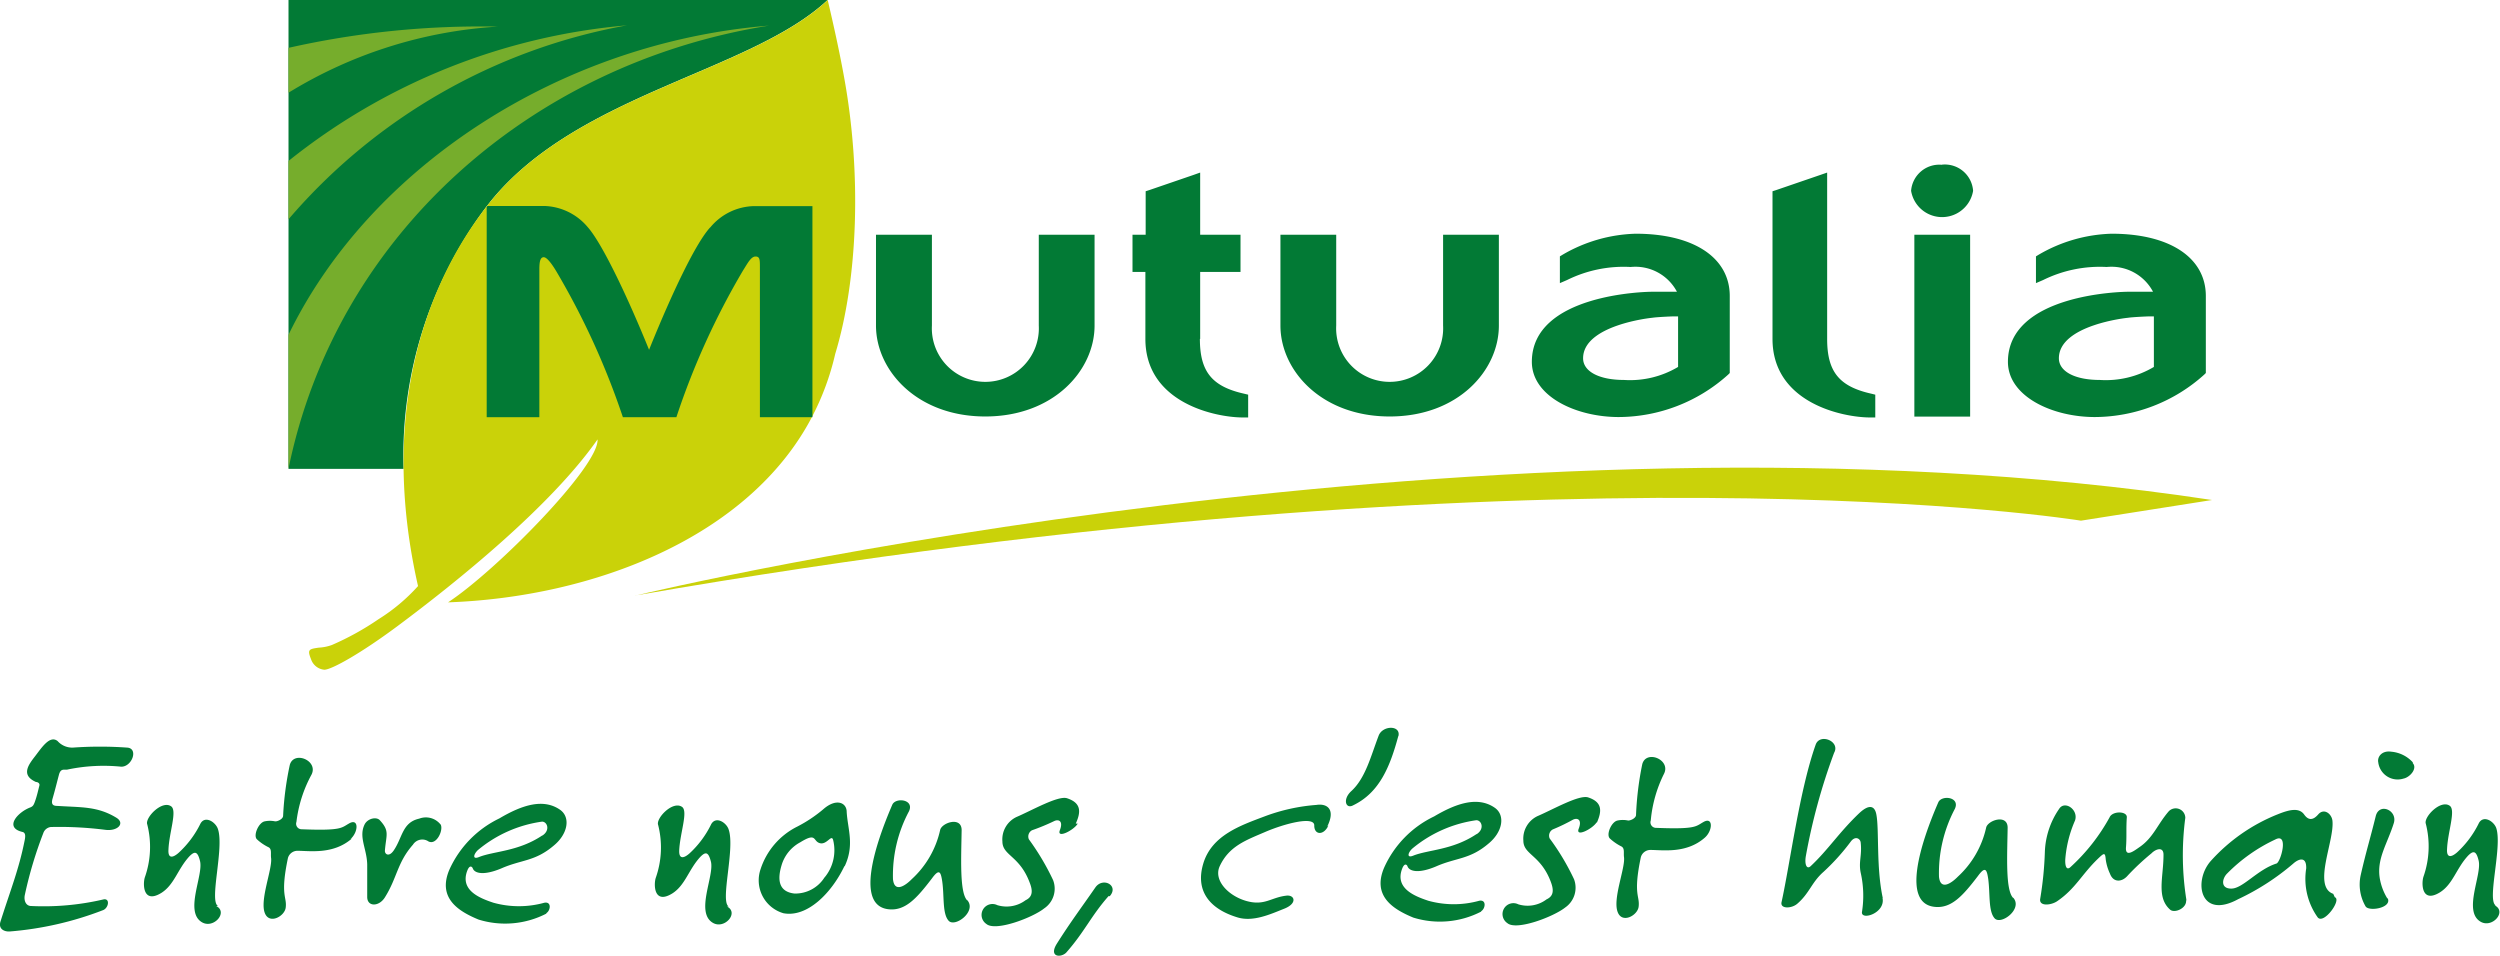 <svg id="Calque_1" data-name="Calque 1" xmlns="http://www.w3.org/2000/svg" viewBox="0 0 176.6 67.54"><defs><style>.cls-1{fill:#027a35;}.cls-2{fill:#76ad2c;}.cls-3{fill:#cad209;}</style></defs><path class="cls-1" d="M7.26,64.3c.4-.13.54-.84.07-.77A18.53,18.53,0,0,1,2.2,64c-.37,0-.54-.39-.44-.81a28.93,28.93,0,0,1,1.3-4.34.64.64,0,0,1,.53-.43,25.82,25.82,0,0,1,3.86.2c.86.11,1.4-.46.78-.85-1.34-.82-2.47-.73-4.17-.84-.29,0-.48-.08-.34-.54.19-.66.3-1.12.44-1.65s.41-.31.66-.39a12.45,12.45,0,0,1,3.75-.19c.77,0,1.23-1.31.4-1.35a26.91,26.91,0,0,0-3.81,0,1.38,1.38,0,0,1-1.09-.46c-.55-.44-1.12.46-1.6,1.08s-1,1.33.07,1.81c.12,0,.29.09.24.26-.09.35-.15.64-.27,1s-.17.46-.38.54c-.87.33-1.87,1.42-.54,1.73.25.06.2.37.14.65-.4,2-1,3.48-1.7,5.69-.15.5.25.71.65.69A23.39,23.39,0,0,0,7.26,64.3M15.4,64c-.64-.35.44-4.06,0-5.42-.15-.5-.91-1-1.24-.4a6.91,6.91,0,0,1-1.55,2.07c-.4.35-.75.42-.71-.23.05-1.23.63-2.75.19-3.06-.65-.46-1.86.81-1.69,1.27a6.46,6.46,0,0,1-.17,3.75c-.14.44-.15,1.9,1.16,1.1.93-.58,1.16-1.7,2-2.6.36-.36.57-.36.74.35.25,1-1.12,3.59.14,4.32.82.48,1.87-.71,1-1.15m9.49-4.73c.57-.5.6-1.52-.12-1.09-.53.3-.52.51-3.32.4a.39.39,0,0,1-.38-.52A9.25,9.25,0,0,1,22,54.73c.52-1-1.25-1.73-1.53-.69A22,22,0,0,0,20,57.62c0,.25-.42.42-.57.4a1.79,1.79,0,0,0-.73,0c-.43.08-.83,1-.55,1.27a3.37,3.37,0,0,0,.84.57c.22.14.12.45.16.75.1.79-.83,3-.43,3.92.33.77,1.37.2,1.46-.4.11-.81-.41-.81.16-3.52A.7.7,0,0,1,21,60.1c.88,0,2.55.28,3.86-.87m6.25-1a1.32,1.32,0,0,0-1.5-.4c-1.2.27-1.17,1.33-1.8,2.25-.33.48-.64.27-.62,0,.09-1.12.35-1.37-.36-2.14-.24-.26-.85-.13-1.07.29-.44.89.15,1.71.18,2.83,0,.9,0,1.38,0,2.3,0,.7.81.7,1.23.06.89-1.4.88-2.48,2-3.75a.78.78,0,0,1,1.1-.23c.58.29,1.08-.84.85-1.21m7.48,6.27c.29-.18.38-.83-.15-.73a6.72,6.72,0,0,1-3.59,0c-1-.33-2.38-.89-1.85-2.27.17-.44.35-.27.39-.15.14.36.8.5,2,0,1.45-.64,2.38-.48,3.72-1.62,1-.82,1.2-2,.44-2.53-1.17-.81-2.66-.35-4.28.61a7.38,7.38,0,0,0-3.53,3.61c-.86,2,.6,2.94,2.06,3.54a6.35,6.35,0,0,0,4.78-.42M38.33,59c-1.69,1.15-3.44,1.12-4.49,1.54-.51.21-.37-.23-.07-.5a9,9,0,0,1,4.52-2c.37,0,.61.62,0,1m13.19,5c-.63-.35.45-4.06,0-5.42-.14-.5-.9-1-1.24-.4a6.9,6.9,0,0,1-1.54,2.07c-.4.35-.75.42-.72-.23.06-1.23.64-2.75.2-3.06-.66-.46-1.86.81-1.69,1.27a6.46,6.46,0,0,1-.17,3.75c-.14.44-.15,1.9,1.16,1.1.93-.58,1.16-1.7,2-2.6.36-.36.56-.36.74.35.25,1-1.12,3.59.14,4.32.82.48,1.86-.71,1-1.15m8.3-2.83c.72-1.52.22-2.63.15-3.86,0-.65-.74-1-1.67-.17a9.76,9.76,0,0,1-1.82,1.21,5.13,5.13,0,0,0-2.59,3,2.42,2.42,0,0,0,1.61,3.12c1.67.32,3.4-1.41,4.32-3.35m-1.41.81a2.44,2.44,0,0,1-2.13,1.15c-1.14-.13-1.21-1-.91-2a2.71,2.71,0,0,1,1.32-1.62c1.18-.73.88-.08,1.38.06s.82-.65.94-.23a3,3,0,0,1-.6,2.65m10.06,1.61c-.53-.57-.41-3-.38-4.95,0-1-1.42-.52-1.52,0a6.66,6.66,0,0,1-2,3.46c-.45.46-1.23,1-1.33,0a9.59,9.59,0,0,1,1.13-4.79c.4-.85-.95-1-1.18-.46-1.26,2.92-2.6,7.13-.26,7.38,1.19.13,2-.79,3.07-2.19.52-.71.62-.44.72.23.15,1.07,0,2.27.45,2.77s2-.66,1.32-1.45m7.66-5.41c.38-.83.39-1.46-.61-1.79-.63-.21-2.49.86-3.57,1.32a1.75,1.75,0,0,0-1,1.73c0,1,1.21,1,1.92,2.89.2.5.28,1-.28,1.26a2.24,2.24,0,0,1-2,.35.77.77,0,0,0-.77,1.33c.65.55,3.27-.45,4.08-1.1a1.68,1.68,0,0,0,.63-2,17.48,17.48,0,0,0-1.71-2.88.5.5,0,0,1,.22-.64A14.84,14.84,0,0,0,74.47,58c.32-.15.65,0,.4.64s1,0,1.26-.46m2.26,5.13c.67-.75-.46-1.37-1-.64-1.08,1.56-1.74,2.42-2.74,4-.58.94.28,1,.66.63,1.31-1.48,1.74-2.57,3-4m15.44-4.9c.62-1.23,0-1.66-.76-1.54a13.17,13.17,0,0,0-3.66.81C87.64,58.31,85.6,59,85,61s.53,3.23,2.4,3.8c1.12.35,2.36-.23,3.32-.61s.73-1,.14-.92c-1.09.13-1.53.73-2.8.38s-2.36-1.46-1.9-2.46c.66-1.42,1.84-1.83,3.21-2.42s3.48-1.14,3.47-.46.67.73,1,0m4.94-6.29c.21-.8-1.1-.8-1.39-.06-.56,1.47-.93,3-1.93,3.92-.64.58-.4,1.31.14,1,1.86-.9,2.6-2.75,3.18-4.9m5.86,12.38c.29-.18.38-.83-.15-.73a6.72,6.72,0,0,1-3.59,0c-1-.33-2.38-.89-1.85-2.27.17-.44.35-.27.38-.15.15.36.81.5,2,0,1.45-.64,2.38-.48,3.72-1.62,1-.82,1.2-2,.44-2.53-1.17-.81-2.66-.35-4.28.61a7.34,7.34,0,0,0-3.53,3.61c-.86,2,.6,2.94,2.06,3.54a6.35,6.35,0,0,0,4.78-.42m-.29-5.5c-1.69,1.15-3.44,1.12-4.49,1.54-.51.21-.37-.23-.07-.5a9,9,0,0,1,4.52-2c.37,0,.61.62,0,1m8.51-.82c.37-.83.39-1.46-.61-1.79-.64-.21-2.5.86-3.58,1.32a1.76,1.76,0,0,0-1,1.73c0,1,1.21,1,1.93,2.89.19.5.28,1-.29,1.26a2.22,2.22,0,0,1-2,.35.77.77,0,0,0-.77,1.33c.64.55,3.26-.45,4.08-1.1a1.7,1.7,0,0,0,.63-2,16.86,16.86,0,0,0-1.72-2.88.5.5,0,0,1,.22-.64,13.77,13.77,0,0,0,1.43-.69c.32-.15.65,0,.4.64s1,0,1.27-.46m7.64,1.09c.57-.5.6-1.52-.12-1.09-.53.3-.52.51-3.32.4a.39.39,0,0,1-.38-.52,9.25,9.25,0,0,1,.93-3.29c.52-1-1.25-1.73-1.53-.69a22,22,0,0,0-.44,3.58c0,.25-.42.42-.57.4a1.79,1.79,0,0,0-.73,0c-.44.08-.83,1-.55,1.27a3.53,3.53,0,0,0,.83.57c.23.14.13.45.17.75.1.79-.84,3-.43,3.92.33.77,1.37.2,1.46-.4.11-.81-.41-.81.16-3.52a.7.7,0,0,1,.66-.51c.88,0,2.55.28,3.86-.87m12.57,4.27c-.47-2.17-.25-4.81-.45-5.88-.12-.7-.56-.73-1.21-.12-1.44,1.37-2.19,2.58-3.44,3.75-.28.25-.43-.14-.34-.69a42.66,42.66,0,0,1,2-7.32c.46-.81-1-1.41-1.3-.58-1.14,3.21-1.8,8.34-2.41,11.12-.12.5.71.47,1.11.12.87-.75,1-1.5,1.85-2.25a15.38,15.38,0,0,0,1.92-2.13c.32-.44.68-.23.71.06.1.92-.16,1.36,0,2.13a7.37,7.37,0,0,1,.09,2.77c-.09.63,1.68.09,1.45-1m9.22,0c-.54-.57-.41-3-.38-4.95,0-1-1.42-.52-1.52,0a6.66,6.66,0,0,1-2,3.46c-.45.46-1.23,1-1.33,0a9.69,9.69,0,0,1,1.12-4.79c.4-.85-.94-1-1.17-.46-1.27,2.92-2.6,7.13-.26,7.38,1.19.13,2-.79,3.07-2.19.52-.71.62-.44.72.23.14,1.07,0,2.27.45,2.77s2-.66,1.32-1.45m12.24.23a20.08,20.08,0,0,1-.09-5.88.68.68,0,0,0-1.17-.46c-.81.94-1.09,1.87-2.08,2.54-.36.25-1,.75-.94,0s0-1.31.06-2.13c0-.43-1-.44-1.21,0a13.55,13.55,0,0,1-2.76,3.52c-.21.21-.4.12-.38-.52a8.42,8.42,0,0,1,.69-2.76c.26-.77-.74-1.45-1.13-.81a5.69,5.69,0,0,0-1,3,24.67,24.67,0,0,1-.33,3.34c-.1.56.78.46,1.2.17,1.29-.88,1.72-1.88,2.88-3,.42-.4.51-.48.55.06a3.48,3.48,0,0,0,.3,1c.24.65.86.6,1.26.12a17.46,17.46,0,0,1,1.67-1.56c.3-.31.86-.5.85.11,0,1.58-.52,3,.47,3.87.32.28,1.22-.12,1.12-.7m10.4-.42c-1.49-.52.12-3.8-.06-5.19-.07-.48-.6-.88-1-.42s-.72.4-1,0c-.38-.52-1.11-.31-1.88,0a12.65,12.65,0,0,0-4.72,3.3c-1.25,1.44-.74,4.15,1.94,2.69A17.13,17.13,0,0,0,162,61c.37-.33.94-.54.91.35a4.68,4.68,0,0,0,.81,3.45c.42.54,1.72-1.25,1.21-1.42M160.81,61c-1.33.42-2.36,1.75-3.17,1.77s-.68-.72-.3-1.08a11.76,11.76,0,0,1,3.37-2.38c1-.54.4,1.59.1,1.69m9.63-7.15a2.33,2.33,0,0,0-1.52-.75c-.68-.1-1,.38-.92.75A1.38,1.38,0,0,0,169.78,55c.46-.09,1-.71.66-1.09m-1.79,9.57A4,4,0,0,1,168.1,62c-.2-1.37.53-2.37,1-3.86.27-.89-1-1.46-1.27-.52-.4,1.63-.7,2.57-1.07,4.2a3.08,3.08,0,0,0,.34,2.2c.23.4,1.91.11,1.56-.58m7.64.52c-.63-.35.45-4.06.05-5.42-.14-.5-.9-1-1.24-.4a6.9,6.9,0,0,1-1.54,2.07c-.4.35-.75.42-.71-.23.05-1.23.63-2.75.19-3.06-.65-.46-1.86.81-1.69,1.27a6.46,6.46,0,0,1-.17,3.75c-.14.44-.15,1.9,1.16,1.1.93-.58,1.16-1.7,2-2.6.36-.36.57-.36.74.35.25,1-1.12,3.59.14,4.32.82.48,1.87-.71,1-1.15"/><path class="cls-1" d="M34.33,14.64l.33-.42C40.83,6.61,53.06,5.07,58.46,0H20.38V33.12h8.13a29.2,29.2,0,0,1,5.82-18.48"/><path class="cls-2" d="M20.38,23.65v9.46C23.75,16.62,37.47,4.5,54.32,1.81,39.56,3,26.1,11.83,20.38,23.65m0-20.27V6.55A31.9,31.9,0,0,1,35.17,1.88a61.81,61.81,0,0,0-14.79,1.5M44.29,1.79a44.33,44.33,0,0,0-23.91,9.58v4.12A41.06,41.06,0,0,1,44.29,1.79"/><path class="cls-3" d="M44.85,42.07C110,30.73,147,36.78,147,36.78l9.26-1.46c-50.44-7.67-109.91,6.4-111.37,6.75"/><path class="cls-3" d="M57.36,29.45C52.89,38,41.85,42.19,31.65,42.55c3.4-2.23,10.69-9.63,10.56-11.51-3.3,4.72-9.93,10.06-14.12,13.18-2.59,1.93-4.67,3.09-5.18,3.09a1.09,1.09,0,0,1-.94-.75c-.28-.69-.13-.71.54-.81a3.17,3.17,0,0,0,.94-.19,19.69,19.69,0,0,0,3.29-1.82,13,13,0,0,0,2.79-2.34c-2.73-12,.39-21.07,4.8-26.76l.06-.08.27-.34C40.83,6.61,53.07,5.08,58.47,0c.43,1.85.8,3.5,1.14,5.36,1.27,6.88,1,14.34-.61,19.64a18.61,18.61,0,0,1-1.64,4.45"/><path class="cls-1" d="M152.15,25.92a6.63,6.63,0,0,1-3.82.92c-1.76,0-2.89-.6-2.89-1.53,0-2.35,4.82-2.86,4.87-2.86.3-.05,1.34-.1,1.54-.1h.3Zm-3-9.41A10.78,10.78,0,0,0,144,18l-.18.11V20l.51-.22a9.05,9.05,0,0,1,4.49-.92,3.32,3.32,0,0,1,3.27,1.75h-.21c-.34,0-1,0-1.42,0h-.16c-.33,0-8.46.14-8.46,4.95,0,2.44,3.13,3.9,6.14,3.9a11.61,11.61,0,0,0,7.73-3l.11-.11V20.91c0-2.71-2.55-4.4-6.65-4.4m-30.63,9.41a6.63,6.63,0,0,1-3.82.92c-1.76,0-2.89-.6-2.89-1.53,0-2.35,4.82-2.86,4.87-2.86.3-.05,1.33-.1,1.54-.1h.3Zm-3-9.41A10.78,10.78,0,0,0,110.37,18l-.18.11V20l.51-.22a9,9,0,0,1,4.49-.92,3.32,3.32,0,0,1,3.27,1.75h-.21c-.35,0-1,0-1.42,0h-.16c-.33,0-8.46.14-8.46,4.95,0,2.44,3.12,3.9,6.14,3.9a11.61,11.61,0,0,0,7.73-3l.11-.11V20.91c0-2.71-2.55-4.4-6.65-4.4m-65.37-.45c-1,1.08-2.67,4.56-4.32,8.65-1.66-4.09-3.37-7.57-4.32-8.65a4.16,4.16,0,0,0-3.09-1.51h-4s0,0-.06.08V29.47h3.72V19c0-.58.09-.83.31-.83s.56.45.89,1A53.85,53.85,0,0,1,44,29.47h.31l1.58,0,1.57,0h.32a53.24,53.24,0,0,1,4.7-10.35c.33-.52.57-1,.89-1s.31.25.31.83V29.47h3.71V14.56H53.25a4.12,4.12,0,0,0-3.08,1.51m87-4.43A2,2,0,0,0,135,13.48a2.22,2.22,0,0,0,4.38,0,2,2,0,0,0-2.19-1.85M84.78,23.94V19.21h2.85V16.58H84.78V12.19l-.48.17-3.12,1.07-.25.08v3.07H80v2.63h.91v4.73c0,4.55,5,5.55,6.89,5.55h.37V27.88l-.29-.07c-2.27-.51-3.12-1.56-3.12-3.87m44.31,0V12.19l-.49.17-3.12,1.07-.25.08V23.94c0,4.55,5,5.55,6.9,5.55h.36V27.88l-.28-.07c-2.28-.51-3.12-1.56-3.12-3.87M102.3,16.58h-.36V23a3.78,3.78,0,1,1-7.55,0V16.58H90.45V23c0,3.16,2.88,6.42,7.72,6.42s7.71-3.26,7.71-6.42V16.58H102.3Zm33.29,0h-.36V29.43h3.94V16.58h-3.58Zm-61.85,0h-.36V23a3.78,3.78,0,1,1-7.55,0V16.58H61.88V23c0,3.16,2.89,6.42,7.72,6.42s7.72-3.26,7.72-6.42V16.58H73.74Z"/></svg>